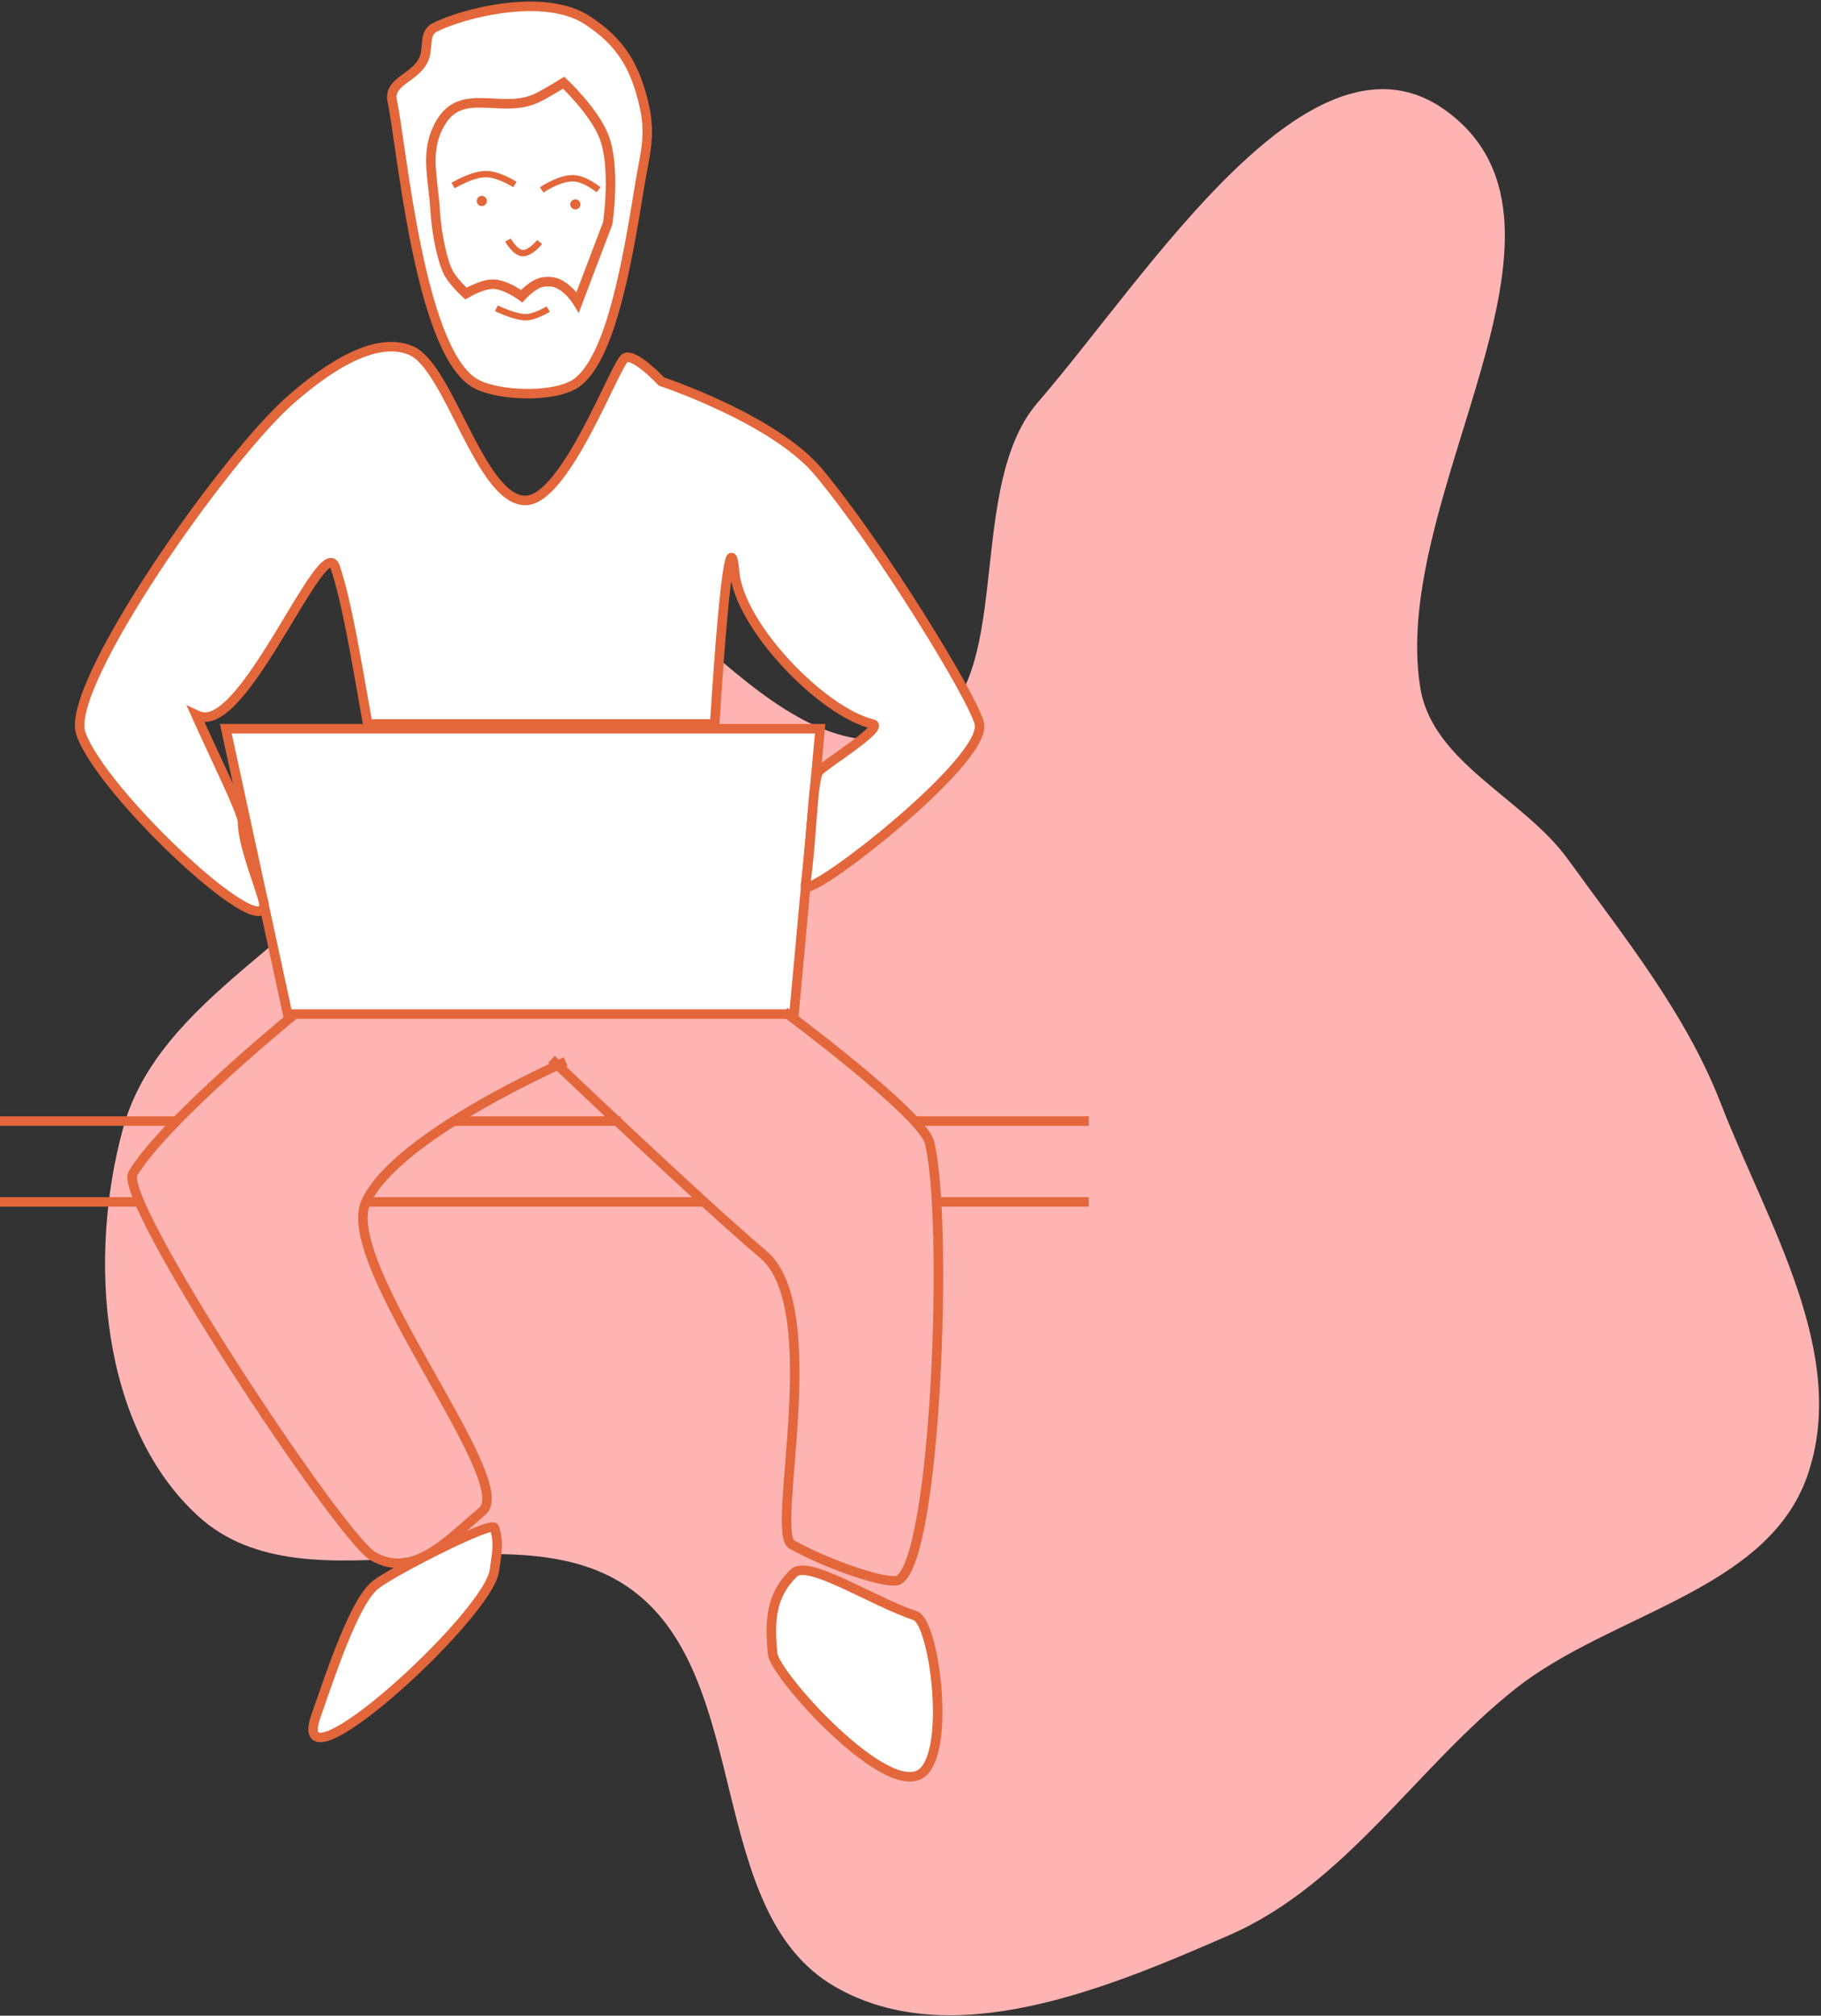 <svg width="572" height="633" viewBox="0 0 572 633" fill="none" xmlns="http://www.w3.org/2000/svg">
<rect x="0" y="0" width="572" height="633" fill="#333333" stroke="none"/>
<path fill-rule="evenodd" clip-rule="evenodd" d="M325.998 126.352C360.803 86.168 412.05 3.322 454.666 35.102C503.575 71.574 436.397 155.702 446.125 215.932C449.955 239.644 478.533 250.495 492.6 269.963C510.456 294.673 529.564 318.222 540.581 346.648C555.202 384.375 581.082 425.447 567.649 463.612C554.95 499.691 505.854 506.632 475.899 530.416C444.674 555.209 422.794 591.65 386.266 607.633C347.656 624.526 298.78 644.945 262.276 623.884C221.461 600.336 236.544 527.382 198.642 499.385C161.189 471.721 96.918 507.549 62.428 476.267C31.407 448.132 27.57 394.677 38.668 354.295C50.069 312.809 100.056 294.702 122.424 257.95C139.086 230.574 120.632 172.845 152.258 167.658C201.13 159.643 236.516 242.791 284.699 231.335C321.688 222.541 301.106 155.091 325.998 126.352Z" fill="#FFB4B4"/>
<path d="M286.742 352.06H342" stroke="#E3673A" stroke-width="2.987"/>
<path d="M141.878 352.06H194.894" stroke="#E3673A" stroke-width="2.987"/>
<path d="M0 352.06H56.004" stroke="#E3673A" stroke-width="2.987"/>
<path d="M293.463 377.448H342" stroke="#E3673A" stroke-width="2.987"/>
<path d="M115.742 377.448H221.031" stroke="#E3673A" stroke-width="2.987"/>
<path d="M0 377.448H44.057" stroke="#E3673A" stroke-width="2.987"/>
<path d="M123.213 31.714C121.929 25.607 130.095 24.584 132.92 19.02C134.883 15.154 132.777 10.505 136.654 8.566C145.611 4.085 171 -2.429 184.444 6.325C195.018 13.21 199.554 20.908 202.366 33.208C204.579 42.89 202.448 48.79 200.872 58.596C196.873 83.474 191.73 111.991 181.454 119.983C174.734 125.21 155.319 124.463 148.598 119.983C131.585 108.64 126.196 45.902 123.213 31.714Z" fill="white" stroke="#E3673A" stroke-width="2.987"/>
<path d="M257.62 228.85H70.939L90.354 318.457H249.406L257.62 228.85Z" fill="white" stroke="#E3673A" stroke-width="2.987"/>
<path d="M91.844 125.054C98.568 119.291 116.325 104.494 129.183 110.12C141.131 115.347 150.839 157.164 165.026 157.164C177.721 157.164 193.402 113.854 196.389 112.36C199.376 110.867 207.8 119.827 207.8 119.827C207.8 119.827 243.084 131.511 257.084 148.203C276.498 171.351 306.157 219.888 307.648 227.356C310.034 239.303 252.125 283.909 253 278C255 264.5 255.167 246.234 257 242.5C257.879 240.71 278.284 228.364 274.048 227.356C258.367 223.622 232.232 196.74 230.738 179.565C228.768 156.905 224.5 227.356 224.5 227.356H115.5C111.766 206.447 109.02 189.273 105.286 178.072C101.553 166.871 77.659 227.924 63.472 225.116C62.697 224.962 62.073 224.762 61.572 224.521C67.204 237.05 76.166 255.264 76.166 257.971C76.166 266.142 82.886 281.12 82.886 284.107C82.886 296.534 31.968 249.149 25.386 230.343C20.159 215.408 70.938 142.975 91.844 125.054Z" fill="white" stroke="#E3673A" stroke-width="2.987"/>
<path d="M155.291 479.749C154.558 477.509 123.743 493.19 117.982 497.67C111.262 502.898 103.77 526.046 99.287 538.74C89.899 565.323 153.481 507.378 155.291 493.19C155.956 487.983 156.924 484.738 155.291 479.749Z" fill="white" stroke="#E3673A" stroke-width="2.987"/>
<path d="M242.686 519.326C241.703 509.188 242.036 500.969 249.405 493.937C253.885 489.663 274.047 502.898 287.489 507.378C293.462 509.369 298.69 549.195 289.729 556.662C278.976 565.623 243.338 526.046 242.686 519.326Z" fill="white" stroke="#E3673A" stroke-width="2.987"/>
<path d="M173.24 332.644C173.24 332.644 221.031 378.195 239.699 393.876C259.86 410.812 241.939 481.194 248.659 484.976C260.321 491.541 279.275 497.857 282.262 496.177C294.21 489.457 297.943 382.675 291.969 358.78C289.729 349.819 246.419 317.71 246.419 317.71" stroke="#E3673A" stroke-width="2.987"/>
<path d="M177.671 333.391C177.671 333.391 124.494 356.54 114.946 377.448C106.079 396.863 162.586 465.113 151.536 474.522C140.486 483.932 129.773 495.936 117.187 488.71C106.782 482.736 36.702 376.808 41.767 368.487C52.223 351.312 92.594 318.457 92.594 318.457" stroke="#E3673A" stroke-width="2.987"/>
<path d="M190.885 70.128L181.465 94.913C181.465 94.913 180.117 92.67 178.049 90.878C175.558 88.721 173.443 88.142 170.463 88.588C167.482 89.033 163.874 92.996 163.874 92.996C163.874 92.996 158.665 89.125 154.623 89.243C151.078 89.346 146.369 92.188 146.369 92.188C146.369 92.188 143.017 89.221 141.118 86.125C139.194 82.988 137.18 74.15 136.697 66.242C136.033 55.373 133.242 47.359 138.361 38.6C145.218 26.869 157.835 36.213 169.04 30.592C172.248 28.982 177.042 25.972 177.042 25.972C177.042 25.972 186.634 34.945 189.716 42.91C193.527 52.761 190.885 70.128 190.885 70.128Z" fill="white" stroke="#E3673A" stroke-width="2.987"/>
<circle cx="180.734" cy="64.177" r="1.595" transform="rotate(-10.45 180.734 64.177)" fill="#E3673A"/>
<path d="M159.554 75.376C159.554 75.376 161.655 79.194 163.999 79.475C166.524 79.778 169.507 76 169.507 76" stroke="#E3673A" stroke-width="2"/>
<path d="M170.163 59.636C170.163 59.636 176.368 55.387 180.856 56.042C184.344 56.551 188 59.591 188 59.591" stroke="#E3673A" stroke-width="2"/>
<path d="M142.333 58.281C142.333 58.281 148.496 54.464 153.027 54.686C157.011 54.881 161.74 57.946 161.74 57.946" stroke="#E3673A" stroke-width="2"/>
<circle cx="151.336" cy="63.109" r="1.595" transform="rotate(-10.45 151.336 63.109)" fill="#E3673A"/>
<path d="M155.928 96.806C155.928 96.806 160.785 99.233 164.557 99.606C167.657 99.913 172.197 97.05 172.197 97.05" stroke="#E3673A" stroke-width="2"/>
</svg>
